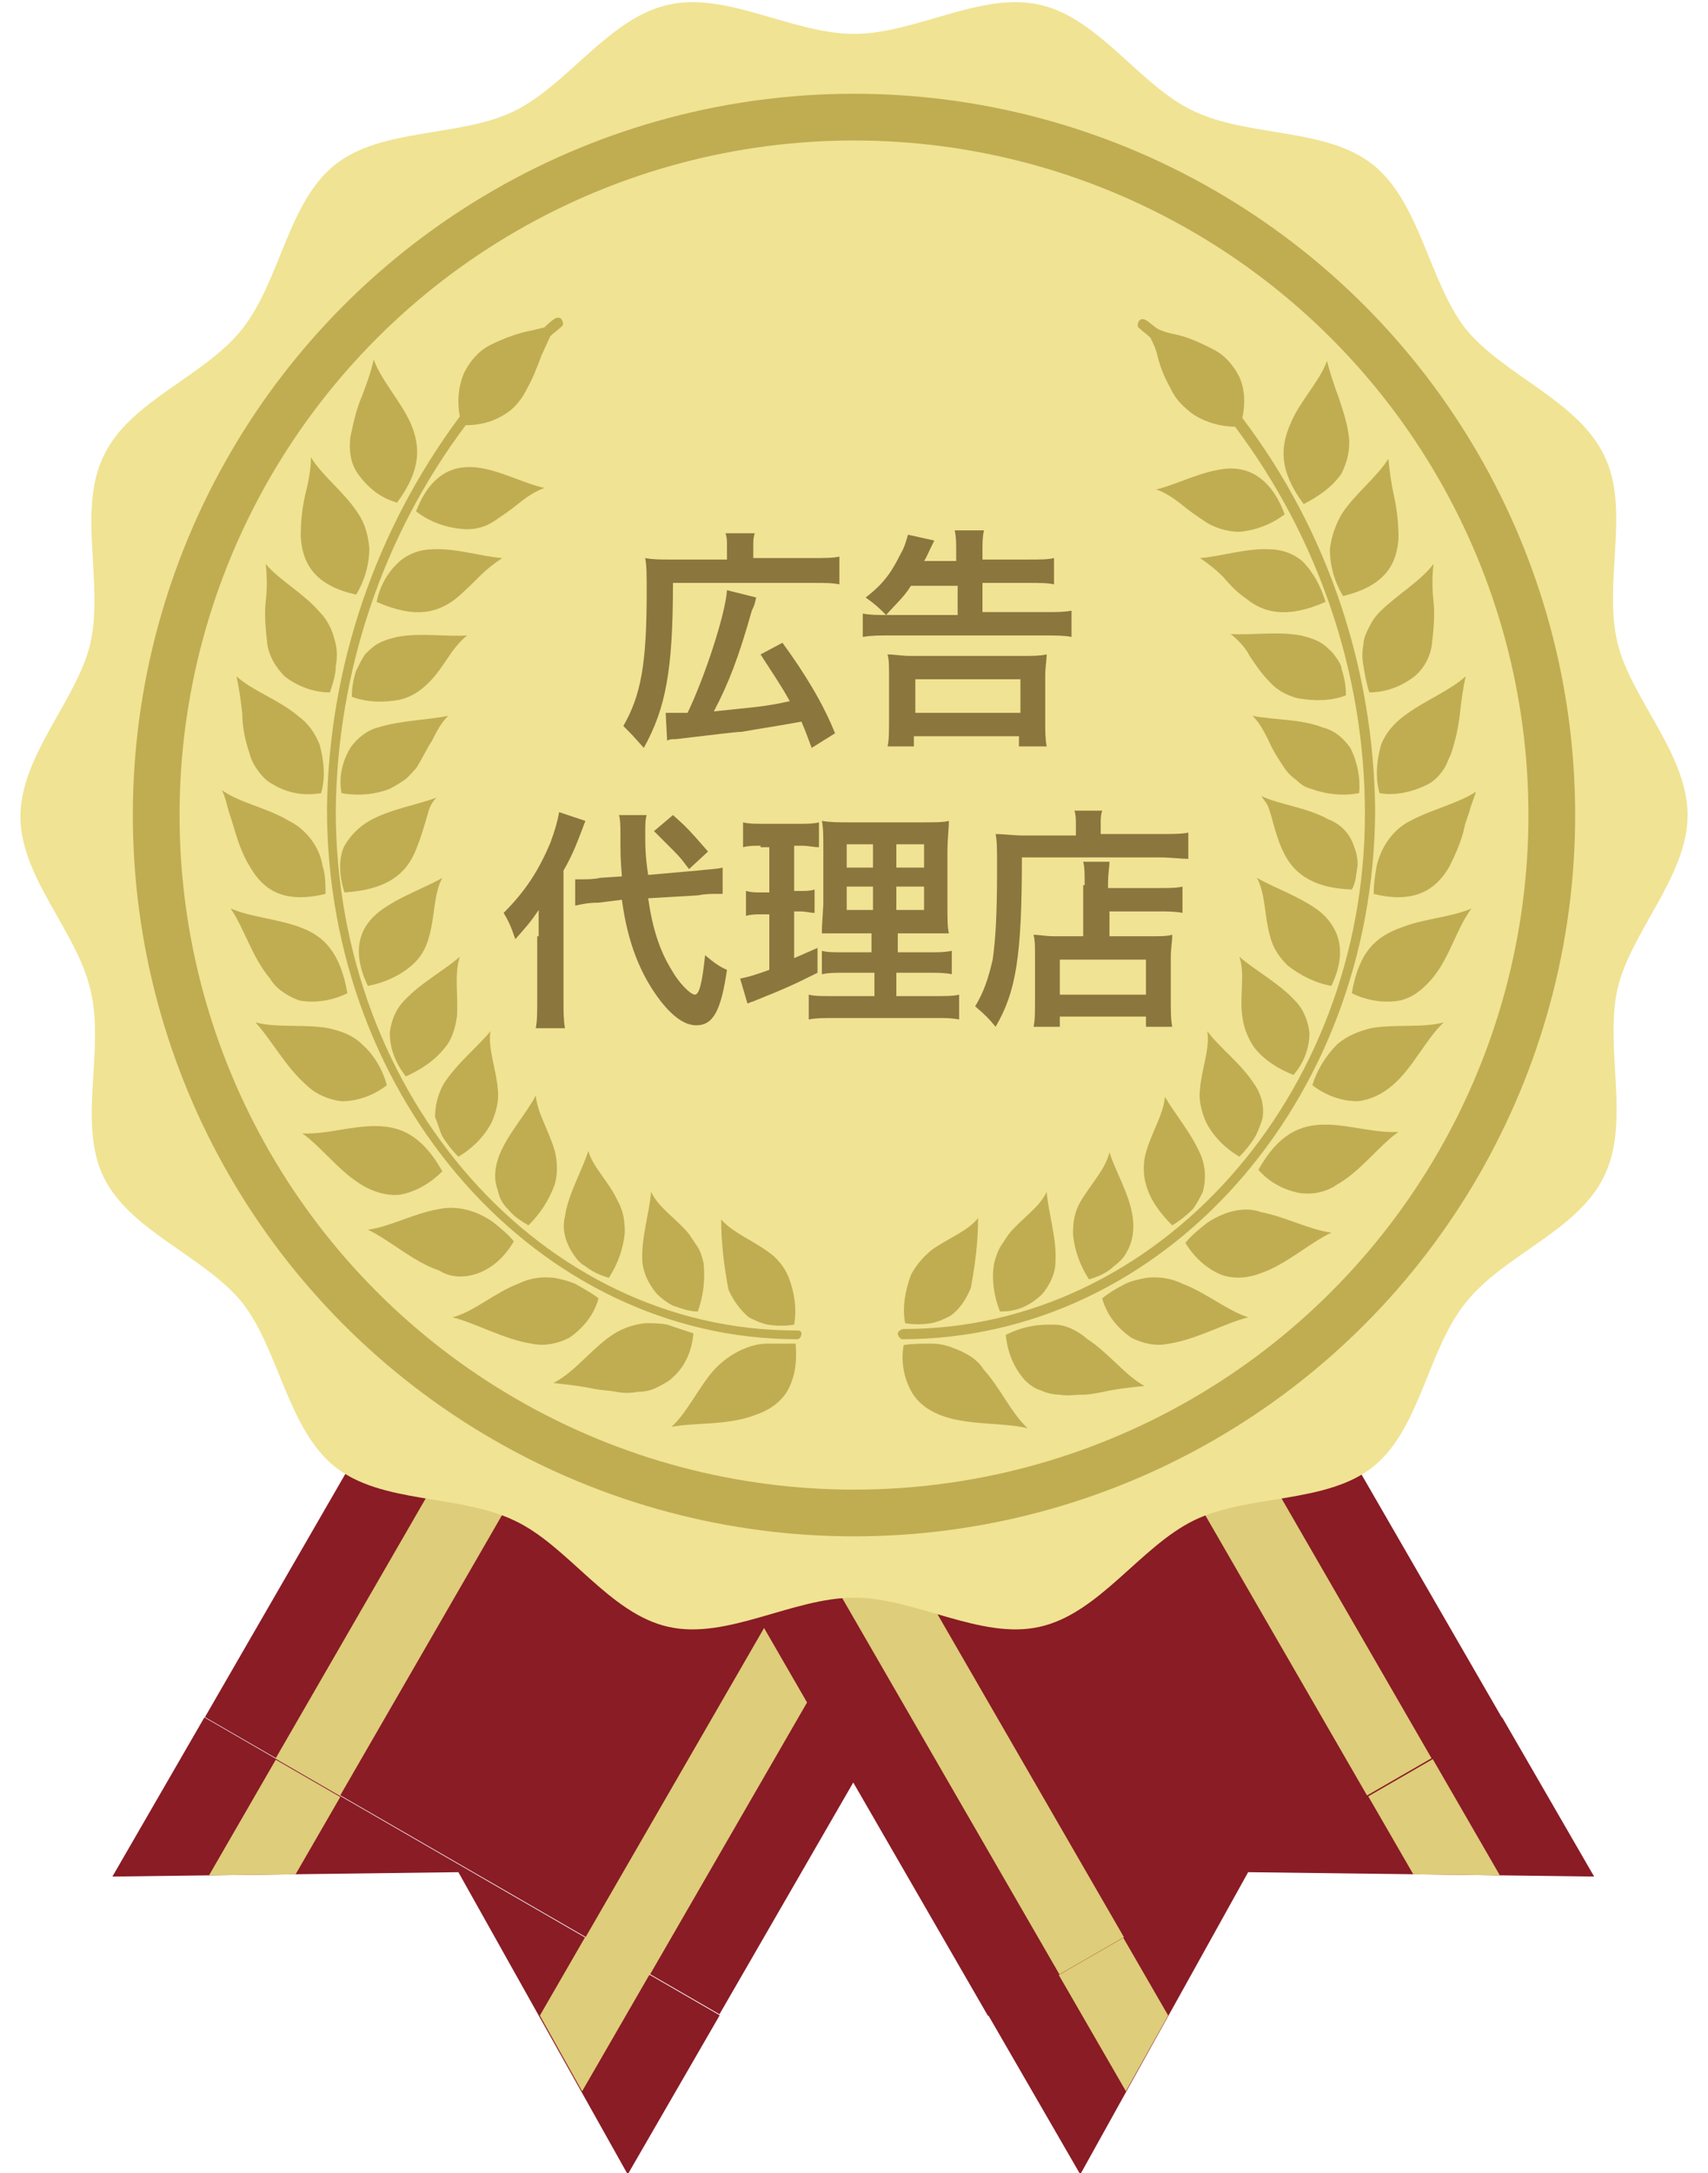 <?xml version="1.0" encoding="utf-8"?>
<!-- Generator: Adobe Illustrator 26.5.2, SVG Export Plug-In . SVG Version: 6.00 Build 0)  -->
<svg version="1.1" id="_レイヤー_1" xmlns="http://www.w3.org/2000/svg" xmlns:xlink="http://www.w3.org/1999/xlink" width="117" height="148.843" viewBox="0 0 117 148.8" style="enable-background:new 0 0 117 148.8;" xml:space="preserve">
<style type="text/css">
	.st0{fill:#891C25;}
	.st1{clip-path:url(#SVGID_00000052806558346046593850000003269530180545607358_);}
	.st2{fill:#DECD7A;}
	.st3{clip-path:url(#SVGID_00000037657660318127081600000018182373473477409699_);}
	.st4{fill:#F0E393;}
	.st5{fill:#C0AD52;}
	.st6{fill:#8B763E;}
</style>
<g>
	<g id="_グループ_2183">
		<g id="_グループ_2178">
			<g id="_グループ_2169">
				<g id="_グループ_2168">
					<g id="_グループ_2165">
						<g id="_グループ_2164">
							<path id="_パス_113" class="st0" d="M49.3,138L43,148.9l-11.6-20.7l-23.7,0.3l6.3-10.9L49.3,138L49.3,138z"/>
							<g>
								<defs>
									<polygon id="SVGID_1_" points="49.3,138 43,148.8 31.5,128.2 7.8,128.5 14.1,117.6 									"/>
								</defs>
								<clipPath id="SVGID_00000008126405043498399850000008791702983098932616_">
									<use xlink:href="#SVGID_1_"  style="overflow:visible;"/>
								</clipPath>
								<g style="clip-path:url(#SVGID_00000008126405043498399850000008791702983098932616_);">
									<g id="_グループ_2163">
										<g id="_グループ_2162">
											
												<rect id="_長方形_721" x="11.7" y="124.6" transform="matrix(0.5 -0.866 0.866 0.5 -101.112 79.154)" class="st2" width="12.5" height="5.1"/>
											
												<rect id="_長方形_722" x="32.9" y="136.8" transform="matrix(0.5 -0.866 0.866 0.5 -101.1 103.589)" class="st2" width="12.5" height="5.1"/>
										</g>
									</g>
								</g>
							</g>
						</g>
					</g>
					<g id="_グループ_2167">
						
							<rect id="_長方形_723" x="8.8" y="67.7" transform="matrix(0.5 -0.866 0.866 0.5 -48.99 91.353)" class="st0" width="91.7" height="40.7"/>
						<g id="_グループ_2166">
							
								<rect id="_長方形_724" x="-1.8" y="79.4" transform="matrix(0.5 -0.866 0.866 0.5 -48.981 79.151)" class="st2" width="91.7" height="5.1"/>
							
								<rect id="_長方形_725" x="19.3" y="91.7" transform="matrix(0.5 -0.866 0.866 0.5 -48.984 103.577)" class="st2" width="91.7" height="5.1"/>
						</g>
					</g>
				</g>
			</g>
			<g id="_グループ_2177">
				<g id="_グループ_2176">
					<g id="_グループ_2173">
						<g id="_グループ_2172">
							<path id="_パス_115" class="st0" d="M102.9,117.6l6.3,10.9l-23.7-0.3L74,148.9L67.7,138L102.9,117.6L102.9,117.6z"/>
							<g>
								<defs>
									<polygon id="SVGID_00000183967435071013351980000017109740764682550923_" points="102.9,117.6 109.2,128.5 85.5,128.2 
										74,148.8 67.7,138 									"/>
								</defs>
								<clipPath id="SVGID_00000057119325662656045770000003013880269017937071_">
									<use xlink:href="#SVGID_00000183967435071013351980000017109740764682550923_"  style="overflow:visible;"/>
								</clipPath>
								<g style="clip-path:url(#SVGID_00000057119325662656045770000003013880269017937071_);">
									<g id="_グループ_2171">
										<g id="_グループ_2170">
											
												<rect id="_長方形_726" x="75.3" y="133.1" transform="matrix(0.866 -0.5 0.5 0.866 -59.243 57.605)" class="st2" width="5.1" height="12.5"/>
											
												<rect id="_長方形_727" x="96.5" y="120.9" transform="matrix(0.866 -0.5 0.5 0.866 -50.297 66.545)" class="st2" width="5.1" height="12.5"/>
										</g>
									</g>
								</g>
							</g>
						</g>
					</g>
					<g id="_グループ_2175">
						
							<rect id="_長方形_728" x="42" y="42.3" transform="matrix(0.866 -0.5 0.5 0.866 -35.694 42.999)" class="st0" width="40.7" height="91.7"/>
						<g id="_グループ_2174">
							
								<rect id="_長方形_729" x="49.3" y="48.4" transform="matrix(0.866 -0.5 0.5 0.866 -40.17 38.526)" class="st2" width="5.1" height="91.7"/>
							
								<rect id="_長方形_730" x="70.4" y="36.1" transform="matrix(0.866 -0.5 0.5 0.866 -31.223 47.471)" class="st2" width="5.1" height="91.7"/>
						</g>
					</g>
				</g>
			</g>
		</g>
		<g id="_グループ_2182">
			<g id="_グループ_2181">
				<g id="_グループ_2179">
					<path id="_パス_117" class="st4" d="M115.6,55.8c0,4.2-3.9,8-4.8,11.9c-0.9,4.1,0.9,9.1-0.9,12.8c-1.8,3.8-6.9,5.4-9.5,8.7
						c-2.6,3.2-3.1,8.6-6.3,11.2c-3.2,2.6-8.6,1.9-12.3,3.7c-3.7,1.8-6.5,6.4-10.6,7.3c-4,0.9-8.5-2-12.7-2s-8.7,2.9-12.7,2
						c-4.1-0.9-6.9-5.6-10.6-7.3c-3.8-1.8-9.1-1.1-12.3-3.7c-3.2-2.6-3.8-8-6.3-11.2C14,86,8.9,84.3,7.1,80.6
						c-1.8-3.7,0.1-8.7-0.9-12.8c-0.9-4-4.8-7.7-4.8-11.9s3.9-8,4.8-11.9c0.9-4.1-0.9-9.1,0.9-12.8c1.8-3.8,6.9-5.4,9.5-8.7
						s3.1-8.6,6.3-11.2s8.6-1.9,12.3-3.7c3.7-1.8,6.5-6.4,10.6-7.3c4-0.9,8.5,2,12.7,2s8.7-2.9,12.7-2c4.1,0.9,6.9,5.6,10.6,7.3
						c3.8,1.8,9.1,1.1,12.3,3.7c3.2,2.6,3.8,8,6.3,11.2c2.6,3.2,7.7,4.9,9.5,8.7c1.8,3.7-0.1,8.7,0.9,12.8
						C111.7,47.8,115.6,51.6,115.6,55.8z"/>
					<circle id="_楕円形_15" class="st5" cx="58.5" cy="55.8" r="49.4"/>
					<circle id="_楕円形_16" class="st4" cx="58.5" cy="55.8" r="46.2"/>
				</g>
				<g id="_グループ_2180">
					<path id="_パス_118" class="st5" d="M27.2,34.4c1.7-2.3,1.6-3.9,0.9-5.5c-0.7-1.5-2-2.9-2.5-4.3c-0.2,0.9-0.5,1.7-0.8,2.5
						C24.4,28,24.2,29,24,29.9c-0.1,0.9,0,1.8,0.5,2.5C25.2,33.4,26.1,34.1,27.2,34.4L27.2,34.4z"/>
					<path id="_パス_119" class="st5" d="M33.8,35.7c0.6-0.4,1.2-0.8,1.8-1.3c0.5-0.4,1.1-0.8,1.7-1c-1.4-0.3-3-1.2-4.6-1.4
						c-1.6-0.2-3.2,0.4-4.2,3c0.9,0.7,2,1.1,3.1,1.2C32.4,36.3,33.2,36.1,33.8,35.7z"/>
					<path id="_パス_120" class="st5" d="M24.4,40.7c0.6-1,0.9-2.1,0.9-3.2c-0.1-0.9-0.3-1.7-0.8-2.4c-0.9-1.4-2.4-2.5-3.2-3.8
						c0,0.9-0.2,1.8-0.4,2.6c-0.2,0.9-0.3,1.8-0.3,2.8C20.7,38.6,21.6,40.1,24.4,40.7L24.4,40.7z"/>
					<path id="_パス_121" class="st5" d="M25.8,41.2c2.7,1.2,4.2,0.7,5.4-0.2c0.6-0.5,1.1-1,1.6-1.5c0.5-0.5,1-0.9,1.6-1.3
						c-1.4-0.1-3.2-0.7-4.8-0.6c-0.8,0-1.6,0.3-2.2,0.8C26.5,39.2,26,40.2,25.8,41.2z"/>
					<path id="_パス_122" class="st5" d="M18.2,41.2c-0.1,0.9,0,1.9,0.1,2.8c0.1,0.9,0.6,1.7,1.2,2.3c0.9,0.7,2,1.1,3.1,1.1
						c0.2-0.6,0.4-1.2,0.4-1.8c0.1-0.5,0.1-1,0-1.5c-0.1-0.4-0.2-0.8-0.4-1.2c-0.2-0.4-0.4-0.7-0.7-1c-1.1-1.3-2.8-2.2-3.7-3.3
						C18.3,39.5,18.3,40.4,18.2,41.2L18.2,41.2z"/>
					<path id="_パス_123" class="st5" d="M24.4,45.9c-0.2,0.6-0.3,1.2-0.3,1.8c1.1,0.4,2.2,0.4,3.3,0.2c0.8-0.2,1.4-0.6,2-1.2
						c0.5-0.5,0.9-1.1,1.3-1.7c0.4-0.6,0.8-1.1,1.3-1.5c-1.4,0.1-3.2-0.2-4.8,0.1c-0.4,0.1-0.8,0.2-1.2,0.4c-0.4,0.2-0.7,0.5-1,0.8
						C24.8,45.1,24.6,45.5,24.4,45.9z"/>
					<path id="_パス_124" class="st5" d="M83.8,32.1c-1.6,0.2-3.3,1.1-4.6,1.4c0.6,0.2,1.2,0.6,1.7,1c0.6,0.5,1.2,0.9,1.8,1.3
						c0.7,0.4,1.5,0.6,2.2,0.6c1.1-0.1,2.2-0.5,3.1-1.2C87,32.5,85.3,31.9,83.8,32.1z"/>
					<path id="_パス_125" class="st5" d="M91.9,32.4c0.4-0.8,0.6-1.7,0.5-2.5c-0.1-0.9-0.4-1.8-0.7-2.7c-0.3-0.8-0.6-1.7-0.8-2.5
						c-0.5,1.4-1.9,2.8-2.5,4.3c-0.7,1.6-0.8,3.2,0.9,5.5C90.3,34,91.3,33.3,91.9,32.4L91.9,32.4z"/>
					<path id="_パス_126" class="st5" d="M89.2,38.4c-0.6-0.5-1.4-0.8-2.2-0.8c-1.6-0.1-3.4,0.5-4.8,0.6c0.6,0.4,1.1,0.8,1.6,1.3
						c0.5,0.6,1,1.1,1.6,1.5c1.1,0.9,2.7,1.4,5.4,0.2C90.5,40.2,90,39.2,89.2,38.4z"/>
					<path id="_パス_127" class="st5" d="M91.1,37.6c0,1.1,0.3,2.2,0.9,3.2c2.9-0.7,3.7-2.2,3.8-4c0-0.9-0.1-1.9-0.3-2.8
						c-0.2-0.9-0.3-1.7-0.4-2.6c-0.8,1.3-2.3,2.4-3.2,3.8C91.5,35.9,91.2,36.7,91.1,37.6z"/>
					<path id="_パス_128" class="st5" d="M91.3,44.7c-0.3-0.3-0.6-0.6-1-0.8c-0.4-0.2-0.8-0.3-1.2-0.4c-1.6-0.3-3.4,0-4.8-0.1
						c0.5,0.4,1,0.9,1.3,1.5c0.4,0.6,0.8,1.2,1.3,1.7c0.5,0.6,1.2,1,2,1.2c1.1,0.2,2.3,0.2,3.3-0.2c0-0.6-0.1-1.2-0.3-1.8
						C91.9,45.5,91.6,45.1,91.3,44.7L91.3,44.7z"/>
					<path id="_パス_129" class="st5" d="M94.5,41.9c-0.3,0.3-0.5,0.6-0.7,1c-0.2,0.4-0.4,0.8-0.4,1.2c-0.1,0.5-0.1,1,0,1.5
						c0.1,0.6,0.2,1.2,0.4,1.8c1.1,0,2.2-0.4,3.1-1.1c0.7-0.6,1.1-1.4,1.2-2.3c0.1-0.9,0.2-1.9,0.1-2.8c-0.1-0.9-0.1-1.8,0-2.6
						C97.3,39.8,95.7,40.7,94.5,41.9L94.5,41.9z"/>
					<path id="_パス_130" class="st5" d="M92.5,51.2c-0.5-0.7-1.1-1.2-1.9-1.4c-1.5-0.6-3.4-0.5-4.8-0.8c0.5,0.5,0.8,1.1,1.1,1.7
						c0.3,0.7,0.7,1.3,1.1,1.9c0.2,0.3,0.5,0.6,0.8,0.8c0.3,0.3,0.6,0.5,1,0.6c1.1,0.4,2.2,0.5,3.3,0.3C93.2,53.3,93,52.2,92.5,51.2
						z"/>
					<path id="_パス_131" class="st5" d="M94.6,51c-0.3,1.1-0.4,2.2-0.1,3.3c1.1,0.2,2.3-0.1,3.3-0.6c0.4-0.2,0.7-0.5,1-0.9
						c0.3-0.4,0.4-0.8,0.6-1.2c0.3-0.9,0.5-1.8,0.6-2.7c0.1-0.9,0.2-1.7,0.4-2.6c-1.1,1-2.9,1.7-4.2,2.7
						C95.5,49.5,94.9,50.2,94.6,51L94.6,51z"/>
					<path id="_パス_132" class="st5" d="M93,59.2c0-0.5-0.1-0.9-0.3-1.4c-0.3-0.8-0.9-1.4-1.7-1.7c-1.4-0.8-3.3-1-4.6-1.6
						c0.2,0.3,0.4,0.5,0.5,0.8c0.1,0.3,0.2,0.6,0.3,1c0.2,0.7,0.4,1.4,0.7,2c0.6,1.3,1.8,2.5,4.7,2.6C92.9,60.4,92.9,59.8,93,59.2
						L93,59.2z"/>
					<path id="_パス_133" class="st5" d="M96.6,56.2c-1.2,0.6-2,1.8-2.3,3.1c-0.1,0.6-0.2,1.2-0.2,1.9c2.8,0.7,4.3-0.3,5.2-1.9
						c0.4-0.8,0.8-1.7,1-2.6c0.1-0.5,0.3-0.9,0.4-1.3c0.1-0.4,0.3-0.8,0.4-1.2C99.9,55,98.1,55.4,96.6,56.2z"/>
					<path id="_パス_134" class="st5" d="M90.4,62.4c-1.3-1-3.1-1.6-4.3-2.3c0.6,1.1,0.5,2.6,0.9,4c0.2,0.8,0.6,1.4,1.2,2
						c0.9,0.7,1.9,1.2,3,1.4C92.4,65,91.6,63.4,90.4,62.4L90.4,62.4z"/>
					<path id="_パス_135" class="st5" d="M92.6,68c1,0.5,2.2,0.7,3.3,0.5c0.9-0.2,1.6-0.8,2.2-1.5c1.2-1.4,1.7-3.5,2.7-4.8
						c-1.4,0.6-3.3,0.7-4.8,1.3C94.3,64.1,93.1,65.1,92.6,68L92.6,68z"/>
					<path id="_パス_136" class="st5" d="M89.7,70.7c-0.1-0.8-0.4-1.6-1-2.2c-1.1-1.2-2.8-2.1-3.8-3c0.4,1.2,0,2.7,0.2,4.1
						c0.1,0.8,0.4,1.5,0.8,2.1c0.7,0.9,1.7,1.5,2.7,1.9C89.3,72.8,89.7,71.8,89.7,70.7L89.7,70.7z"/>
					<path id="_パス_137" class="st5" d="M91.6,71.5c-0.8,0.8-1.4,1.8-1.7,2.8c0.9,0.7,2,1.1,3.1,1.1c0.9-0.1,1.7-0.5,2.4-1.1
						c1.4-1.2,2.3-3.2,3.5-4.3c-1.5,0.4-3.4,0.1-5,0.4C93.1,70.6,92.3,70.9,91.6,71.5L91.6,71.5z"/>
					<path id="_パス_138" class="st5" d="M82.6,76.8c0.5,1,1.3,1.8,2.3,2.4c0.4-0.4,0.8-0.9,1.1-1.4c0.2-0.4,0.4-0.9,0.5-1.3
						c0.1-0.8-0.1-1.6-0.6-2.3c-0.9-1.4-2.4-2.5-3.2-3.6c0.2,1.2-0.4,2.6-0.5,4C82.1,75.3,82.3,76.1,82.6,76.8L82.6,76.8z"/>
					<path id="_パス_139" class="st5" d="M90.8,77c-1.7,0-3.2,0.6-4.6,3.1c0.8,0.9,1.8,1.4,2.9,1.6c0.9,0.1,1.8-0.1,2.5-0.6
						c1.6-0.9,2.9-2.7,4.2-3.6C94.2,77.6,92.4,77,90.8,77L90.8,77z"/>
					<path id="_パス_140" class="st5" d="M78.5,81.1c0.3,1.1,1,2,1.8,2.8c0.5-0.3,1-0.7,1.4-1.1c0.3-0.4,0.5-0.8,0.7-1.2
						c0.2-0.8,0.2-1.6-0.1-2.4c-0.6-1.5-1.8-2.9-2.5-4.1c-0.1,1.2-0.9,2.4-1.3,3.8C78.3,79.6,78.3,80.4,78.5,81.1L78.5,81.1z"/>
					<path id="_パス_141" class="st5" d="M83.9,83.1c-0.5,0.2-0.9,0.4-1.3,0.7c-0.5,0.4-1,0.8-1.4,1.3c0.6,1,1.5,1.8,2.5,2.2
						c0.9,0.3,1.8,0.2,2.6-0.1c1.8-0.6,3.4-2.1,4.9-2.8c-1.5-0.2-3.2-1.1-4.8-1.4C85.6,82.7,84.7,82.8,83.9,83.1z"/>
					<path id="_パス_142" class="st5" d="M76.3,86.7c0.4-0.3,0.7-0.6,0.9-1c0.4-0.7,0.5-1.5,0.4-2.3c-0.2-1.6-1.2-3.2-1.6-4.5
						c-0.3,1.2-1.3,2.2-2,3.4c-0.4,0.7-0.5,1.4-0.5,2.2c0.1,1.1,0.5,2.2,1.1,3.1C75.3,87.4,75.9,87.1,76.3,86.7L76.3,86.7z"/>
					<path id="_パス_143" class="st5" d="M78.5,87.5c-0.5,0.1-1,0.2-1.4,0.4c-0.6,0.3-1.1,0.6-1.6,1c0.3,1.1,1,2,2,2.7
						c0.8,0.4,1.7,0.6,2.6,0.4c1.9-0.3,3.8-1.4,5.4-1.8c-1.5-0.5-2.9-1.7-4.5-2.3C80.2,87.5,79.3,87.4,78.5,87.5L78.5,87.5z"/>
					<path id="_パス_144" class="st5" d="M54.5,91.1c-17.4,0-31.5-16-31.5-35.6c0.1-9.5,3.2-18.8,8.9-26.4c0.9,0,1.8-0.2,2.6-0.7
						c0.7-0.4,1.2-1,1.6-1.8c0.4-0.7,0.7-1.5,1-2.3c0.2-0.4,0.4-0.9,0.6-1.3c0.2-0.2,0.5-0.4,0.7-0.6c0.2-0.1,0.2-0.3,0.1-0.5
						s-0.3-0.2-0.5-0.1l0,0c-0.3,0.2-0.5,0.4-0.7,0.6c-0.4,0.1-0.8,0.2-1.3,0.3c-0.8,0.2-1.6,0.5-2.4,0.9c-0.8,0.4-1.4,1.1-1.8,1.9
						c-0.4,0.9-0.5,2-0.3,3c-5.8,7.8-9,17.2-9.1,26.9c0,20,14.5,36.3,32.2,36.3c0.2,0,0.3-0.2,0.3-0.4S54.7,91.1,54.5,91.1
						L54.5,91.1L54.5,91.1z"/>
					<path id="_パス_145" class="st5" d="M94.2,55.5c-0.1-9.7-3.2-19.1-9.1-26.9c0.2-0.9,0.2-1.9-0.2-2.8c-0.4-0.8-1-1.5-1.8-1.9
						c-0.8-0.4-1.6-0.8-2.5-1c-0.5-0.1-0.9-0.2-1.3-0.4c-0.3-0.2-0.5-0.4-0.8-0.6c-0.2-0.1-0.4-0.1-0.5,0.1
						c-0.1,0.2-0.1,0.4,0.1,0.5l0,0c0.2,0.2,0.5,0.4,0.7,0.6c0.2,0.4,0.4,0.8,0.5,1.3c0.2,0.8,0.5,1.5,0.9,2.2
						c0.3,0.7,0.9,1.3,1.6,1.8c0.8,0.5,1.8,0.8,2.8,0.8c5.7,7.6,8.9,16.9,8.9,26.5C93.5,75.1,79.3,91,61.9,91
						c-0.2,0-0.4,0.2-0.4,0.3c0,0.2,0.2,0.4,0.3,0.4l0,0C79.7,91.7,94.1,75.5,94.2,55.5L94.2,55.5z"/>
					<path id="_パス_146" class="st5" d="M17.1,51.6c0.1,0.4,0.3,0.8,0.6,1.2c0.3,0.4,0.6,0.7,1,0.9c1,0.6,2.1,0.8,3.3,0.6
						c0.3-1.1,0.2-2.2-0.1-3.3c-0.3-0.8-0.8-1.5-1.5-2c-1.3-1.1-3.1-1.7-4.2-2.7c0.2,0.9,0.3,1.7,0.4,2.6
						C16.6,49.8,16.8,50.7,17.1,51.6L17.1,51.6z"/>
					<path id="_パス_147" class="st5" d="M23.4,54.3c1.1,0.2,2.3,0.1,3.3-0.3c0.4-0.2,0.7-0.4,1-0.6c0.3-0.2,0.5-0.5,0.8-0.8
						c0.4-0.6,0.7-1.3,1.1-1.9c0.3-0.6,0.6-1.2,1.1-1.7c-1.4,0.3-3.2,0.3-4.8,0.8c-0.8,0.2-1.5,0.8-1.9,1.4
						C23.4,52.2,23.2,53.3,23.4,54.3z"/>
					<path id="_パス_148" class="st5" d="M17.1,59.3c0.9,1.6,2.3,2.6,5.2,1.9c0-0.6,0-1.3-0.2-1.9c-0.2-1.3-1.1-2.5-2.3-3.1
						c-1.5-0.9-3.3-1.2-4.6-2.1c0.2,0.4,0.3,0.8,0.4,1.2c0.1,0.4,0.3,0.9,0.4,1.3C16.3,57.6,16.6,58.5,17.1,59.3z"/>
					<path id="_パス_149" class="st5" d="M28.4,58.4c0.3-0.7,0.5-1.3,0.7-2c0.1-0.3,0.2-0.7,0.3-1c0.1-0.3,0.3-0.6,0.5-0.8
						c-1.3,0.5-3.2,0.8-4.6,1.6c-0.7,0.4-1.3,1-1.7,1.7c-0.2,0.4-0.3,0.9-0.3,1.4c0,0.6,0.1,1.2,0.3,1.8
						C26.7,60.9,27.8,59.7,28.4,58.4L28.4,58.4z"/>
					<path id="_パス_150" class="st5" d="M20.5,68.5c1.1,0.2,2.3,0,3.3-0.5c-0.5-2.8-1.6-3.9-3.2-4.5c-1.6-0.6-3.4-0.7-4.8-1.3
						c0.9,1.3,1.5,3.4,2.7,4.8C18.9,67.7,19.7,68.2,20.5,68.5z"/>
					<path id="_パス_151" class="st5" d="M28.2,66.1c0.6-0.5,1-1.2,1.2-2c0.4-1.4,0.3-2.9,0.9-4c-1.2,0.7-3,1.3-4.3,2.3
						c-1.3,1-2,2.6-0.8,5.1C26.3,67.3,27.4,66.8,28.2,66.1L28.2,66.1z"/>
					<path id="_パス_152" class="st5" d="M23.4,75.4c1.1,0,2.2-0.4,3.1-1.1c-0.3-1.1-0.9-2.1-1.7-2.8c-0.6-0.6-1.4-0.9-2.3-1.1
						c-1.6-0.3-3.5,0-5-0.4c1.1,1.2,2.1,3.1,3.5,4.3C21.6,74.9,22.5,75.3,23.4,75.4L23.4,75.4z"/>
					<path id="_パス_153" class="st5" d="M30.5,71.7c0.5-0.6,0.7-1.4,0.8-2.1c0.1-1.4-0.2-2.9,0.2-4.1c-1,0.9-2.7,1.8-3.8,3
						c-0.6,0.6-0.9,1.4-1,2.2c0,1.1,0.4,2.1,1.1,3C28.9,73.2,29.8,72.6,30.5,71.7L30.5,71.7z"/>
					<path id="_パス_154" class="st5" d="M27.4,81.8c1.1-0.2,2.1-0.8,2.9-1.6c-1.4-2.5-2.9-3.1-4.6-3.1c-1.7,0-3.5,0.6-5,0.5
						c1.3,0.9,2.6,2.7,4.2,3.6C25.6,81.6,26.5,81.9,27.4,81.8L27.4,81.8z"/>
					<path id="_パス_155" class="st5" d="M30.3,77.8c0.3,0.5,0.7,1,1.1,1.4c1-0.6,1.8-1.4,2.3-2.4c0.3-0.7,0.5-1.5,0.4-2.2
						c-0.1-1.4-0.7-2.8-0.5-4c-0.9,1.1-2.3,2.2-3.2,3.6c-0.4,0.7-0.6,1.5-0.6,2.3C30,76.9,30.1,77.4,30.3,77.8z"/>
					<path id="_パス_156" class="st5" d="M32.7,87.2c1.1-0.4,1.9-1.2,2.5-2.2c-0.4-0.5-0.9-0.9-1.4-1.3c-1.1-0.8-2.5-1.2-3.8-0.9
						c-1.7,0.3-3.3,1.2-4.8,1.4c1.5,0.7,3.1,2.2,4.9,2.8C30.9,87.5,31.8,87.5,32.7,87.2L32.7,87.2z"/>
					<path id="_パス_157" class="st5" d="M34.8,82.8c0.4,0.5,0.9,0.8,1.4,1.1c0.8-0.8,1.4-1.7,1.8-2.8c0.2-0.7,0.2-1.5,0-2.3
						c-0.4-1.4-1.2-2.6-1.3-3.8c-0.6,1.2-1.9,2.6-2.5,4.1c-0.3,0.8-0.4,1.6-0.1,2.4C34.2,82,34.4,82.4,34.8,82.8L34.8,82.8z"/>
					<path id="_パス_158" class="st5" d="M41,88.9c-0.5-0.4-1.1-0.7-1.6-1c-0.5-0.2-0.9-0.3-1.4-0.4c-0.9-0.1-1.7,0-2.5,0.4
						c-1.6,0.6-3,1.9-4.5,2.3c1.6,0.4,3.5,1.5,5.4,1.8c0.9,0.2,1.8,0,2.6-0.4C40,90.9,40.7,90,41,88.9L41,88.9z"/>
					<path id="_パス_159" class="st5" d="M40.1,86.7c0.5,0.4,1,0.6,1.6,0.8c0.6-0.9,1-2,1.1-3.1c0-0.8-0.1-1.5-0.5-2.2
						c-0.6-1.3-1.7-2.3-2-3.4c-0.4,1.3-1.4,3-1.6,4.5c-0.2,0.8,0,1.6,0.4,2.3C39.4,86.1,39.7,86.5,40.1,86.7L40.1,86.7z"/>
					<path id="_パス_160" class="st5" d="M47.5,91.3c-0.6-0.2-1.2-0.4-1.8-0.6c-0.5-0.1-1-0.1-1.5-0.1c-0.9,0.1-1.7,0.4-2.4,0.9
						c-1.4,1-2.5,2.5-3.9,3.2c0.9,0.1,1.9,0.2,2.8,0.4c0.5,0.1,1,0.1,1.5,0.2c0.5,0.1,1,0.1,1.5,0c0.5,0,0.9-0.1,1.3-0.3
						c0.4-0.2,0.8-0.4,1.1-0.7C47,93.5,47.4,92.4,47.5,91.3L47.5,91.3z"/>
					<path id="_パス_161" class="st5" d="M45,88.6c0.3,0.3,0.7,0.6,1.1,0.8c0.6,0.2,1.1,0.4,1.7,0.4c0.4-1.1,0.5-2.2,0.4-3.3
						c-0.1-0.4-0.2-0.8-0.4-1.1c-0.2-0.3-0.4-0.6-0.6-0.9c-0.9-1.1-2.1-1.8-2.6-2.9c-0.1,1.4-0.7,3.2-0.6,4.8
						C44.1,87.3,44.5,88,45,88.6L45,88.6z"/>
					<path id="_パス_162" class="st5" d="M52.6,92c-0.5,0-1,0.1-1.5,0.3c-0.8,0.3-1.5,0.8-2.1,1.4c-1.1,1.2-1.9,3-3,4
						c1.6-0.3,3.9-0.1,5.7-0.8c0.9-0.3,1.7-0.8,2.2-1.6c0.6-1,0.7-2.2,0.6-3.3C53.8,92,53.2,92,52.6,92L52.6,92z"/>
					<path id="_パス_163" class="st5" d="M51.3,90.2c0.4,0.2,0.8,0.4,1.3,0.5c0.6,0.1,1.2,0.1,1.8,0c0.2-1.1,0-2.3-0.4-3.3
						c-0.3-0.7-0.8-1.3-1.4-1.7c-1.1-0.8-2.4-1.3-3.2-2.2c0,1.6,0.2,3.2,0.5,4.8C50.2,89,50.7,89.7,51.3,90.2L51.3,90.2z"/>
					<path id="_パス_164" class="st5" d="M70.3,89.4c0.4-0.2,0.8-0.5,1.1-0.8c0.5-0.6,0.9-1.4,0.9-2.2c0.1-1.6-0.5-3.4-0.6-4.8
						c-0.5,1.1-1.7,1.8-2.6,2.9c-0.2,0.3-0.4,0.6-0.6,0.9c-0.2,0.4-0.3,0.7-0.4,1.1c-0.2,1.1,0,2.3,0.4,3.3
						C69.2,89.8,69.7,89.7,70.3,89.4z"/>
					<path id="_パス_165" class="st5" d="M72.2,90.7c-0.5,0-1,0-1.5,0.1c-0.6,0.1-1.2,0.3-1.8,0.6c0.1,1.1,0.5,2.2,1.3,3.1
						c0.3,0.3,0.7,0.6,1.1,0.7c0.4,0.2,0.9,0.3,1.3,0.3c0.5,0.1,1,0,1.5,0s1-0.1,1.5-0.2c0.9-0.2,1.8-0.3,2.8-0.4
						c-1.3-0.7-2.5-2.3-3.9-3.2C73.8,91.1,73,90.7,72.2,90.7L72.2,90.7z"/>
					<path id="_パス_166" class="st5" d="M63.8,90.6c0.5-0.1,0.9-0.3,1.3-0.5c0.7-0.5,1.1-1.2,1.4-1.9c0.3-1.6,0.5-3.2,0.5-4.8
						c-0.7,0.9-2.1,1.4-3.2,2.2c-0.6,0.5-1.1,1.1-1.4,1.7c-0.4,1.1-0.6,2.2-0.4,3.3C62.6,90.7,63.2,90.7,63.8,90.6L63.8,90.6z"/>
					<path id="_パス_167" class="st5" d="M65.3,92.3c-0.5-0.2-1-0.3-1.5-0.3c-0.6,0-1.3,0-1.9,0.1c-0.2,1.1,0,2.3,0.6,3.3
						c0.5,0.8,1.3,1.3,2.2,1.6c1.8,0.6,4.1,0.4,5.7,0.8c-1.1-1-1.9-2.8-3-4C66.9,93,66.1,92.6,65.3,92.3z"/>
				</g>
			</g>
		</g>
	</g>
	<g>
		<path class="st6" d="M49.8,37.4c0-0.4,0-0.6-0.1-0.9h2c-0.1,0.3-0.1,0.5-0.1,0.9v0.8h4c0.9,0,1.4,0,1.9-0.1v1.9
			c-0.5-0.1-0.9-0.1-1.9-0.1h-9.5c0,6-0.5,8.6-2,11.3c-0.8-0.9-0.8-0.9-1.4-1.5c1.2-2.1,1.6-4.2,1.6-9.2c0-1.2,0-1.7-0.1-2.3
			c0.5,0.1,1,0.1,1.7,0.1h3.9V37.4z M45.6,48.8c0.2,0,0.3,0,0.4,0c0.2,0,0.8,0,1.1,0c1.2-2.5,2.6-6.8,2.7-8.4l2,0.5
			c-0.1,0.4-0.1,0.5-0.3,0.9c-0.9,3.2-1.6,5-2.6,6.9c2.8-0.3,3.4-0.3,5.2-0.7c-0.6-1.1-1.3-2.1-2-3.2l1.5-0.8
			c1.6,2.2,2.8,4.2,3.6,6.2l-1.6,1c-0.3-0.8-0.4-1.1-0.7-1.8c-2.2,0.4-2.4,0.4-4.1,0.7c-0.4,0-1.9,0.2-4.5,0.5c-0.3,0-0.4,0-0.6,0.1
			L45.6,48.8z"/>
		<path class="st6" d="M62.4,40.1c-0.5,0.8-1,1.2-1.7,2c-0.5-0.5-0.7-0.7-1.4-1.2c1.3-1,1.8-1.8,2.4-3c0.3-0.5,0.4-1,0.5-1.3L64,37
			c-0.4,0.8-0.6,1.3-0.7,1.4h2.2v-0.6c0-0.7,0-1-0.1-1.5h2c-0.1,0.5-0.1,0.8-0.1,1.5v0.5h3.2c0.8,0,1.3,0,1.7-0.1v1.8
			c-0.4-0.1-1-0.1-1.7-0.1h-3.2v2h4.3c0.8,0,1.3,0,1.8-0.1v1.8c-0.5-0.1-1.1-0.1-1.8-0.1H60.9c-0.7,0-1.2,0-1.8,0.1V42
			c0.5,0.1,1,0.1,1.8,0.1h4.7v-2H62.4z M60.8,51.1c0.1-0.4,0.1-1.1,0.1-1.8v-3c0-0.8,0-1.1-0.1-1.5c0.5,0,0.9,0.1,1.6,0.1h7.7
			c0.7,0,1.1,0,1.6-0.1c0,0.4-0.1,0.8-0.1,1.5v3c0,0.8,0,1.3,0.1,1.8h-1.9v-0.7h-7.2v0.7H60.8z M62.7,48.8h7.2v-2.3h-7.2V48.8z"/>
		<path class="st6" d="M36.9,64.1c0-0.8,0-1.2,0-1.8c-0.6,0.9-0.9,1.2-1.6,2c-0.3-0.9-0.5-1.3-0.8-1.8c1.5-1.5,2.4-2.9,3.2-4.8
			c0.3-0.8,0.5-1.5,0.6-2.1l1.8,0.6c-0.5,1.3-0.8,2.2-1.5,3.4v8.9c0,0.8,0,1.3,0.1,1.9h-2c0.1-0.5,0.1-1.1,0.1-2V64.1z M44.4,61.5
			c0.3,2.1,0.8,3.6,1.6,4.9c0.5,0.9,1.3,1.7,1.6,1.7c0.3,0,0.5-0.8,0.7-2.7c0.6,0.5,1,0.8,1.5,1c-0.4,2.7-0.9,3.8-2.1,3.8
			c-0.8,0-1.6-0.6-2.4-1.6c-1.4-1.8-2.3-4-2.7-7L41,61.8c-0.7,0-1.1,0.1-1.6,0.2l0-1.8c0.3,0,0.4,0,0.5,0c0.3,0,0.8,0,1.2-0.1
			l1.5-0.1c-0.1-1.3-0.1-1.4-0.1-3c0-0.3,0-0.9-0.1-1.2l1.9,0c-0.1,0.3-0.1,0.7-0.1,1.2c0,0.9,0,1.6,0.2,2.9l3.4-0.3
			c0.9-0.1,1.3-0.1,1.7-0.2l0,1.8c-0.3,0-0.4,0-0.5,0c-0.3,0-0.7,0-1.2,0.1L44.4,61.5z M46.1,55.8c0.9,0.8,1.1,1,2.4,2.5l-1.3,1.2
			c-0.4-0.5-0.4-0.6-1.2-1.4c-0.8-0.8-0.8-0.8-1.2-1.2L46.1,55.8z"/>
		<path class="st6" d="M52.1,57.9c-0.5,0-0.8,0-1.2,0.1v-1.7c0.4,0.1,0.8,0.1,1.5,0.1h2.3c0.6,0,1,0,1.4-0.1V58
			c-0.4,0-0.7-0.1-1.2-0.1h-0.5V61h0.4c0.4,0,0.7,0,1-0.1v1.6c-0.3,0-0.6-0.1-1-0.1h-0.4v3.2c0.7-0.3,0.9-0.4,1.6-0.7l0,1.7
			c-1.4,0.7-2,1-4.5,2c-0.1,0-0.2,0.1-0.3,0.1L50.7,67c0.5-0.1,0.9-0.2,2-0.6v-3.8h-0.5c-0.5,0-0.7,0-1.1,0.1V61
			c0.4,0.1,0.6,0.1,1.1,0.1h0.5v-3.1H52.1z M59.8,66.6H58c-0.9,0-1.2,0-1.7,0.1v-1.6c0.4,0.1,0.7,0.1,1.6,0.1h1.8v-1.3h-1.5
			c-1.1,0-1.4,0-1.9,0c0-0.4,0-0.4,0.1-2v-3.6c0-1.1,0-1.6-0.1-2.1c0.6,0.1,1.1,0.1,2.2,0.1h4.4c1.2,0,1.7,0,2.1-0.1
			c0,0.5-0.1,1.2-0.1,2.2v3.4c0,1.1,0,1.7,0.1,2.1c-0.5,0-0.8,0-1.7,0h-1.8v1.3h2c0.9,0,1.2,0,1.7-0.1v1.6c-0.5-0.1-0.9-0.1-1.7-0.1
			h-2.1v1.6H64c0.8,0,1.3,0,1.7-0.1v1.7c-0.5-0.1-0.9-0.1-1.8-0.1h-6.7c-0.8,0-1.3,0-1.8,0.1v-1.7c0.4,0.1,0.8,0.1,1.6,0.1h2.9V66.6
			z M58,57.8v1.6h1.8v-1.6H58z M58,60.7v1.6h1.8v-1.6H58z M61.4,59.4h1.9v-1.6h-1.9V59.4z M61.4,62.3h1.9v-1.6h-1.9V62.3z"/>
		<path class="st6" d="M73.7,56.5c0-0.4,0-0.7-0.1-1h1.9c-0.1,0.3-0.1,0.5-0.1,1v0.6h4c0.9,0,1.6,0,2-0.1v1.8c-0.5,0-1.2-0.1-2-0.1
			H70c0,6.8-0.4,9.2-1.8,11.6c-0.5-0.6-0.7-0.8-1.4-1.4c0.6-1,0.9-1.9,1.2-3.2c0.2-1.4,0.3-3.1,0.3-6.2c0-1.4,0-1.9-0.1-2.4
			c0.6,0,1.2,0.1,1.9,0.1h3.6V56.5z M74.3,60.6c0-0.9,0-1.2-0.1-1.6H76c0,0.4-0.1,0.7-0.1,1.6v0.2h3.4c0.8,0,1.3,0,1.7-0.1v1.8
			c-0.5-0.1-1-0.1-1.6-0.1H76v1.7h2.9c0.7,0,1,0,1.4-0.1c0,0.5-0.1,0.9-0.1,1.6v2.6c0,1,0,1.6,0.1,2.1h-1.8v-0.7h-5.9v0.7h-1.8
			c0.1-0.4,0.1-1.1,0.1-2v-2.9c0-0.6,0-1-0.1-1.4c0.4,0,0.8,0.1,1.4,0.1h2V60.6z M72.6,68.1h5.9v-2.4h-5.9V68.1z"/>
	</g>
</g>
</svg>
